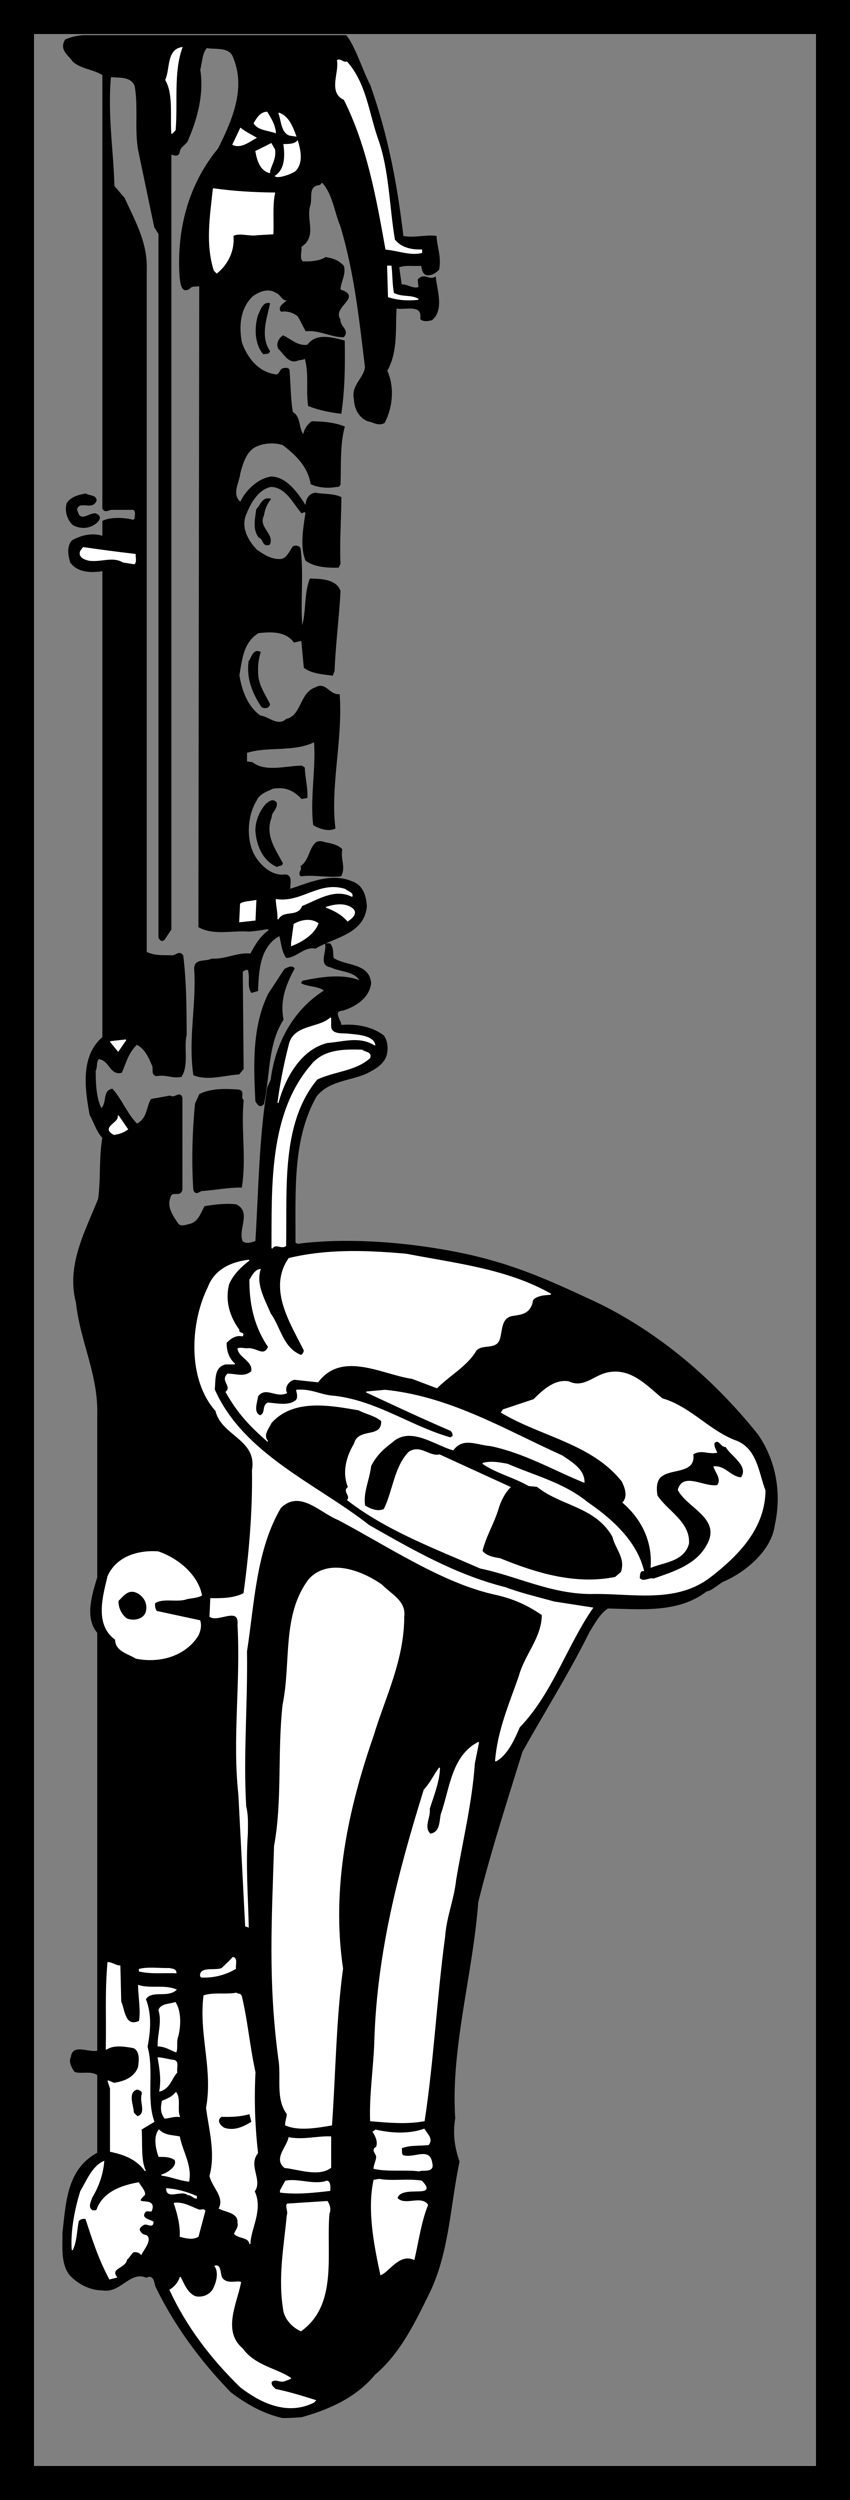 <svg xmlns="http://www.w3.org/2000/svg" width="100" height="294"><rect width="100%" height="100%" fill="#808080" stroke="none"/><path d="M33.203 284.297c-2.219-.516-4.168-1.617-6-3-3.469-3.567-6.57-7.719-8.8-12.297-.22-.371-.169-1.672-1.2-1.203-1.918-.817-3.02 1.832-5.101 1.5-1.418-.016-2.72-.617-3.801-1.7-1.117-1.316-.867-3.316-.899-5 .434-3.667.524-7.468 4.098-9.398V244c-.773-.57-1.965-.121-2.7-.402-.265-.418-.714-1.067-.398-1.7.184-1.57 2.176-.367 3.098-.699V192c-1.523-1.77-.574-4.57 0-6.5v-19.102c.125-4.82-2.016-8.617-2.5-13.199-1.164-4.418 1.086-8.37 2.602-12.199.332-2.469.082-4.77.5-7.203-.72-.766-.97-1.766-1.5-2.7-.516-2.867-1.149-6.867 1.5-9.097V67.098c-1.399.23-2.97.183-3.801-1-.215-.817-.418-1.77.199-2.5 1.086-.618 2.402-.918 3.602-.5v-1.801c.949-.469 2.632-.367 3.601-.098l.2-.199c-.02-.371.183-.82-.2-1.102h-2.601c-.317.032-.75.383-1-.101v-51c-1.102-.719-2.543-.719-3.5-1.598-.594-.82-1.567-1.37-.899-2.5.73-.32 1.332-.433 2-.5h31C41.683 5.316 42.785 8.73 43.5 10c2.086 5.93 3.133 11.379 3.902 17.797 1.23.281 2.782-.168 3.899 0 .082 1.383.582 2.383.3 3.902-.367.332-.765.68-1.398.598-.469-.117-.52-.668-.601-1.098-.918.082-1.918-.12-2.7.2l.301 2.101c.832-.02 1.383.578 2.098.297l-.098-.899c.73-.82 1.281.18 2-.3.18 1.582.98 3.832-.402 5-.317.082-.965.23-1.301-.098.285-1.922-1.965-1.02-2.898-1.3-.168 2.48.183 5.128-1.102 7.398.883 1.933.633 4.332-.297 6.101-.719.379-1.27-.121-1.902-.2-1.067-.421-1.567-1.519-1.598-2.5-.367-1.718 1.082-2.37 1.297-3.8-.715-5.871-1.266-11.121-2.898-16.601-.72-1.72-.918-3.817-2.2-5.2l-.3.301c-1.516.18-.817 1.531-1.2 2.598-.418 1.633.832 3.531-1 4.703.082.531-.27 1.43.2 1.797.78.031 1.984-.016 2.699-.5.883.133 1.535.383 2.101 1 .282.984-.418 1.933-.402 2.8 2.684.833-1.066 1.934 0 3.5-.117.731 1.133 1.282.402 2-1.367.032-2.867-.867-4.402-.699l-.898-1.699c-.516-.469-1.317-.719-2-.601-.516-.567.683-1.067.8-1.399-.617.332-.867-.668-1.402-.8-.914-.618-2.016-.169-2.797.398-1.52 1.433-1.668 3.582-1.3 5.5.683 1.883 1.98 3.531 4.097 3.8.383-.019.434-.519.703-.699.23-.07.68-.168.797.102.133 1.578.133 3.531.402 5 .98.531.633 1.879 1.301 2.7a2.441 2.441 0 0 1 1-1.602c1.332.03 2.633.132 3.797.601-.566 2.031-.414 4.531-.5 6.598.086.183-.164.484-.398.402-.868.18-2.067.129-3-.3-.317-1.97-1.668-3.368-3.301-4.602-.918-.317-2.117-.266-3 .101-1.317.48-1.766 2.032-2.098 3.301-.117 1.082-1.07 2.48.098 3.399.633-1.418 2.082-2.77 3.601-3 1.934.03 3.332 2.28 4.098 3.5-.016-.668.234-1.47 1.102-1.598.882.18 2.132.078 3 .5-.016 2.578-.22 5.379-.102 7.797l-.2.402c-1.316.031-2.816-.07-3.8-.8-.664-1.571-.266-3.821 0-5.602-.117-.219-.316-.067-.5 0-1.016-1.168-1.816-3.016-3.598-3.098-1.566.281-2.468 1.98-3 3.3-.617 1.481.184 3.079 1.301 4.2.883.629 1.781 1.18 2.899 1.098.734-.168.984-.969 1.398-1.5.234-.117.633-.117.8.203.384 2.879-.015 6.078.2 9l.102.098c.484-1.77.234-3.817.898-5.5 1.285.03 3.035.082 3.5 1.402-.164 3.129-.566 6.18-.7 9.398l-.198.5c-1.168-.168-2.368-.218-3.301-.898l-.301-3.203-.898.203c-.97-1.32-2.668-1.27-4.2-1.102-1.816 1.082-1.968 3.133-2.3 5 .28 1.782.984 3.73 2.5 4.801 1.03.13 2.082 1.332 3.101.399 1.832-.418 1.582-3.067 3.399-3.7 1.183-.718 1.632.883 2.8.801.383 5.23-1.117 10.781-.5 15.7-.816.382-1.867-.02-2.5-.399-.367-3.219.332-6.52.098-9.8-2.465 1.23-5.516.48-8 1.3v1.098l.703.101c1.48 1.18 3.93.43 5.797.399l.3.199c.036 1.133.384 2.531.302 3.5l-.602.101c-.867-.918-1.867-1.468-3.398-1.199-.72.332-1.668.63-2 1.5-1.067 1.73-1.22 4.582-.2 6.399.73 1.28 2.082 2.48 3.598 2.3.934-.02.535 1.133.602 1.7 2.183-.668 4.78-1.97 7.3-.899 1.282.43 1.633 1.73 1.7 2.899-.317 3.23-3.817 3.582-6 4.902-1.317-.27-2.266 1.078-3.399 1.098-.52-.72-.57-1.77-.8-2.598-2.317 1.23-2.52 3.98-2.602 6.5l-.7.2c-.515-.77-.066-1.622-.398-2.7-.219-.02-.52.031-.703.297l.102 11.402-.5.598c-1.567.082-3.72.781-5.301.101-.617-4.32.383-8.218.101-12.5.032-1.168 1.282-.718 2-1.101 1.684.082 3.032-.766 4.598-.598.535-1.02 1.184-2.12 2.203-2.8l-.203-.2c-.715.13-1.414.23-2.2.301-1.917-.172-4.116.48-5.898-.5l.098-75.402c-.414.082-.914-.067-1.2.3-.917.633-1.015-.617-1.097-1.199-.418-5.62 1.031-11.02 4.5-15.199 1.582-3.172 3.332-7.02 1.797-10.703-.414-1.367-2.066-1.016-3.2-1.2-.566.633-.566 1.684-.8 2.602.434 2.73-.266 5.582-1.398 8.2-.168.581-.868.73-1 1.398-.118.531-.344.531-1 .3v91.2L19.3 110.5c-.317.23-.39.031-.598-.203V27.5l-.5-.8-1.902-9.102c-.418-2.52.035-5.02-.399-7.5C15.434 8.878 13.934 9.128 13 9c-.414 4.531.285 8.531.402 12.898l1.2 1.399c1.28 2.781 2.707 5.281 2.601 8.402V112c1.008.43 1.633.379 2.899.398.53.133.984-.668 1.398 0 .383 3.133.383 6.18.402 9.301-.367 1.48.282 3.582-.601 4.899-1.168.183-1.715-.317-2.899-.098-.668-.172-.218-.922-.5-1.3-.418-.97-.816-1.872-1.8-2.403-1.016.933-1.317 2.133-1.801 3.3-1.317.383-1.418-1.519-2.7-1.597-.367.379-.167.98-.398 1.398-.02 1.48.082 3.332.7 4.5.78-.617.183-2.117 1.3-2.3 1.133 1.28 1.73 2.933 2.899 4.101 1.28-.621 1.132-1.918 1.699-2.902l2.2-.399c.585.383 1.132-.617 1.401.2v10.8c-.218.93-1.168-.02-1.402.899-.465 1.133.285 2.183.902 3.101.332.48.98.18 1.399.102 1.082-.27 1.332-1.27 1.8-2.102 1.083-.168 2.485-.367 3.7-.199 1.734.88.082 2.93.7 4.301.483.43 1.132.129 1.6 0 .383-6.219.434-12.219 1.4-18.102l.401-.898c.532-4.219 2.582-8.172 6.301-10.5-.719-.621-1.867-.469-2.703-.902l.102-.2c2.183-.468 4.832-.867 6.8 0-.617-1.27-2.316-1.117-3.5-1.699-1.418-.219-.367-1.77-.601-2.699h.5c.433.48.285 1.18.402 1.7 1.48.98 4.18.581 4.399 2.898-.168 1.73-1.868 2.78-3.301 3.199-1.266.082-.168 1.234-.2 1.8 1.934-.167 3.684.231 5 1.2.485.683.532 1.582.301 2.402-.418 1.031-1.367 1.531-2.3 2-1.97.88-4.418.832-5.899 2.7-2.867 5.03-2.469 11.132-2.5 17.101-.02.281.332.379.598.297 5.035-.617 11.058-.254 16.199.601 7.484 1.207 11.984 3.207 18 6 7.652 3.528 14.336 9.23 19.602 15.801 2.082 2.98 2.832 6.781 2 10.598-.368 2.984-3.368 5.484-5.899 6.601-.52.18-1.492 1.157-2.101 1.2-3.293 2.558-7.668 2.082-11.602 2-.965.632-1.566 1.78-2.2 2.8-2.366 4.782-5.265 9.383-7.898 14.102-1.816 5.879-3.718 11.73-5.199 17.7-.617 8.378-3.27 17.331-2.703 25.398-.316 1.832-.066 3.48.5 5.101-1.117 5.38-1.215 10.781-3.598 15.598-1.617 3.281-3.367 6.933-6.3 9.402-2.266 2.73-5.368 4.082-8.602 5-.328.031-1.64.13-2.297.098"/><path fill="none" stroke="#000" stroke-linecap="square" stroke-miterlimit="2" stroke-width=".12" d="M33.203 284.297c-2.219-.516-4.168-1.617-6-3-3.469-3.567-6.57-7.719-8.8-12.297-.22-.371-.169-1.672-1.2-1.203-1.918-.817-3.02 1.832-5.101 1.5-1.418-.016-2.72-.617-3.801-1.7-1.117-1.316-.867-3.316-.899-5 .434-3.667.524-7.468 4.098-9.398V244c-.773-.57-1.965-.121-2.7-.402-.265-.418-.714-1.067-.398-1.7.184-1.57 2.176-.367 3.098-.699V192c-1.523-1.77-.574-4.57 0-6.5v-19.102c.125-4.82-2.016-8.617-2.5-13.199-1.164-4.418 1.086-8.37 2.602-12.199.332-2.469.082-4.77.5-7.203-.72-.766-.97-1.766-1.5-2.7-.516-2.867-1.149-6.867 1.5-9.097V67.098c-1.399.23-2.97.183-3.801-1-.215-.817-.418-1.77.199-2.5 1.086-.618 2.402-.918 3.602-.5v-1.801c.949-.469 2.632-.367 3.601-.098l.2-.199c-.02-.371.183-.82-.2-1.102h-2.601c-.317.032-.75.383-1-.101v-51c-1.102-.719-2.543-.719-3.5-1.598-.594-.82-1.567-1.37-.899-2.5.73-.32 1.332-.433 2-.5h31C41.683 5.316 42.785 8.73 43.5 10c2.086 5.93 3.133 11.379 3.902 17.797 1.23.281 2.782-.168 3.899 0 .082 1.383.582 2.383.3 3.902-.367.332-.765.68-1.398.598-.469-.117-.52-.668-.601-1.098-.918.082-1.918-.12-2.7.2l.301 2.101c.832-.02 1.383.578 2.098.297l-.098-.899c.73-.82 1.281.18 2-.3.18 1.582.98 3.832-.402 5-.317.082-.965.23-1.301-.098.285-1.922-1.965-1.02-2.898-1.3-.168 2.48.183 5.128-1.102 7.398.883 1.933.633 4.332-.297 6.101-.719.38-1.27-.12-1.902-.199-1.067-.422-1.567-1.52-1.598-2.5-.367-1.719 1.082-2.371 1.297-3.8-.715-5.872-1.266-11.122-2.898-16.602-.72-1.72-.918-3.817-2.2-5.2l-.3.301c-1.516.18-.817 1.531-1.2 2.598-.418 1.633.832 3.531-1 4.703.082.531-.27 1.43.2 1.797.78.031 1.984-.016 2.699-.5.883.133 1.535.383 2.101 1 .282.984-.418 1.933-.402 2.8 2.684.833-1.066 1.934 0 3.5-.117.731 1.133 1.282.402 2-1.367.032-2.867-.867-4.402-.699l-.898-1.699c-.516-.469-1.317-.719-2-.601-.516-.567.683-1.067.8-1.399-.617.332-.867-.668-1.402-.8-.914-.618-2.016-.169-2.797.398-1.52 1.433-1.668 3.582-1.3 5.5.683 1.883 1.98 3.531 4.097 3.8.383-.019.434-.519.703-.699.23-.07.68-.168.797.102.133 1.578.133 3.531.402 5 .98.531.633 1.879 1.301 2.7a2.441 2.441 0 0 1 1-1.602c1.332.03 2.633.132 3.797.601-.566 2.031-.414 4.531-.5 6.598.086.183-.164.484-.398.402-.868.18-2.067.13-3-.3-.317-1.97-1.668-3.368-3.301-4.602-.918-.317-2.117-.266-3 .101-1.317.48-1.766 2.032-2.098 3.301-.117 1.082-1.07 2.48.098 3.399.633-1.418 2.082-2.77 3.601-3 1.934.03 3.332 2.28 4.098 3.5-.016-.668.234-1.47 1.102-1.598.882.18 2.132.078 3 .5-.016 2.578-.22 5.379-.102 7.797l-.2.402c-1.316.031-2.816-.07-3.8-.8-.664-1.57-.266-3.82 0-5.602-.117-.219-.316-.067-.5 0-1.016-1.168-1.816-3.016-3.598-3.098-1.566.281-2.468 1.98-3 3.301-.617 1.48.184 3.078 1.301 4.2.883.628 1.781 1.179 2.899 1.097.734-.168.984-.969 1.398-1.5.234-.117.633-.117.8.203.384 2.879-.015 6.078.2 9l.102.098c.484-1.77.234-3.817.898-5.5 1.285.03 3.035.082 3.5 1.402-.164 3.129-.566 6.18-.7 9.398l-.198.5c-1.168-.168-2.368-.218-3.301-.898l-.301-3.203-.898.203c-.97-1.32-2.668-1.27-4.2-1.102-1.816 1.082-1.968 3.133-2.3 5 .28 1.782.984 3.73 2.5 4.801 1.03.13 2.082 1.332 3.101.399 1.832-.418 1.582-3.067 3.399-3.7 1.183-.718 1.632.883 2.8.801.383 5.23-1.117 10.781-.5 15.7-.816.382-1.867-.02-2.5-.399-.367-3.219.332-6.52.098-9.8-2.465 1.23-5.516.48-8 1.3v1.098l.703.101c1.48 1.18 3.93.43 5.797.399l.3.199c.036 1.133.384 2.531.302 3.5l-.602.101c-.867-.918-1.867-1.468-3.398-1.199-.72.332-1.668.63-2 1.5-1.067 1.73-1.22 4.582-.2 6.399.73 1.28 2.082 2.48 3.598 2.3.934-.02.535 1.133.602 1.7 2.183-.668 4.78-1.97 7.3-.899 1.282.43 1.633 1.73 1.7 2.899-.317 3.23-3.817 3.582-6 4.902-1.317-.27-2.266 1.078-3.399 1.098-.52-.72-.57-1.77-.8-2.598-2.317 1.23-2.52 3.98-2.602 6.5l-.7.2c-.515-.77-.066-1.622-.398-2.7-.219-.02-.52.031-.703.297l.102 11.402-.5.598c-1.567.082-3.72.781-5.301.101-.617-4.32.383-8.218.101-12.5.032-1.168 1.282-.718 2-1.101 1.684.082 3.032-.766 4.598-.598.535-1.02 1.184-2.12 2.203-2.8l-.203-.2c-.715.13-1.414.23-2.2.301-1.917-.172-4.116.48-5.898-.5l.098-75.402c-.414.082-.914-.067-1.2.3-.917.633-1.015-.617-1.097-1.199-.418-5.62 1.031-11.02 4.5-15.199 1.582-3.172 3.332-7.02 1.797-10.703-.414-1.367-2.066-1.016-3.2-1.2-.566.633-.566 1.684-.8 2.602.434 2.73-.266 5.582-1.398 8.2-.168.581-.868.73-1 1.398-.118.531-.344.531-1 .3v91.2L19.3 110.5c-.317.23-.39.031-.598-.203V27.5l-.5-.8-1.902-9.102c-.418-2.52.035-5.02-.399-7.5C15.434 8.878 13.934 9.128 13 9c-.414 4.531.285 8.531.402 12.898l1.2 1.399c1.28 2.781 2.707 5.281 2.601 8.402V112c1.008.43 1.633.379 2.899.398.53.133.984-.668 1.398 0 .383 3.133.383 6.18.402 9.301-.367 1.48.282 3.582-.601 4.899-1.168.183-1.715-.317-2.899-.098-.668-.172-.218-.922-.5-1.3-.418-.97-.816-1.872-1.8-2.403-1.016.933-1.317 2.133-1.801 3.3-1.317.383-1.418-1.519-2.7-1.597-.367.379-.167.98-.398 1.398-.02 1.48.082 3.332.7 4.5.78-.617.183-2.117 1.3-2.3 1.133 1.28 1.73 2.933 2.899 4.101 1.28-.62 1.132-1.918 1.699-2.902l2.199-.399c.586.383 1.133-.617 1.402.2v10.8c-.218.93-1.168-.02-1.402.899-.465 1.133.285 2.183.902 3.101.332.48.98.18 1.399.102 1.082-.27 1.332-1.27 1.8-2.102 1.083-.168 2.485-.367 3.7-.199 1.734.88.082 2.93.699 4.301.484.43 1.133.129 1.602 0 .382-6.219.433-12.219 1.398-18.102l.402-.898c.532-4.219 2.582-8.172 6.301-10.5-.719-.621-1.867-.469-2.703-.902l.102-.2c2.183-.468 4.832-.867 6.8 0-.617-1.27-2.316-1.117-3.5-1.699-1.418-.219-.367-1.77-.601-2.699h.5c.433.48.285 1.18.402 1.7 1.48.98 4.18.581 4.399 2.898-.168 1.73-1.868 2.78-3.301 3.199-1.266.082-.168 1.234-.2 1.8 1.934-.167 3.684.231 5 1.2.485.683.532 1.582.301 2.402-.418 1.031-1.367 1.531-2.3 2-1.97.88-4.418.832-5.899 2.7-2.867 5.03-2.469 11.132-2.5 17.101-.02.281.332.379.598.297 5.035-.617 11.058-.254 16.199.601 7.484 1.207 11.984 3.207 18 6 7.652 3.528 14.336 9.23 19.602 15.801 2.082 2.98 2.832 6.781 2 10.598-.368 2.984-3.368 5.484-5.899 6.601-.52.18-1.492 1.157-2.101 1.2-3.293 2.558-7.668 2.082-11.602 2-.965.632-1.566 1.78-2.2 2.8-2.366 4.782-5.265 9.383-7.898 14.102-1.816 5.879-3.718 11.73-5.199 17.7-.617 8.378-3.27 17.331-2.703 25.398-.316 1.832-.066 3.48.5 5.101-1.117 5.38-1.215 10.781-3.598 15.598-1.617 3.281-3.367 6.933-6.3 9.402-2.266 2.73-5.368 4.082-8.602 5-.328.031-1.64.13-2.297.098zm0 0"/><path fill="#fff" d="M19.5 9.398c.934 1.582.586 4.133.703 6.102v.2l.399-.403c.28-3.219-.266-6.766.8-9.7-1.77.282-1.316 2.532-1.902 3.801"/><path fill="none" stroke="#fff" stroke-linecap="square" stroke-miterlimit="2" stroke-width=".12" d="M19.5 9.398c.934 1.582.586 4.133.703 6.102v.2l.399-.403c.28-3.219-.266-6.766.8-9.7-1.77.282-1.316 2.532-1.902 3.801zm0 0"/><path fill="#fff" d="M39.703 7.098c.281 1.433-1.07 3.78.797 4.601 2.734 5.43 3.836 11.63 4.902 17.598 1.434.133 2.883.734 4.2.402v-.3c-1.22.03-2.418-.22-3.2-1.2-.668-3.969-.668-8.219-2-11.902-1.066-3.067-1.367-6.469-3.601-9-.465.133-.668-.367-1.098-.2"/><path fill="none" stroke="#fff" stroke-linecap="square" stroke-miterlimit="2" stroke-width=".12" d="M39.703 7.098c.281 1.433-1.07 3.78.797 4.601 2.734 5.43 3.836 11.63 4.902 17.598 1.434.133 2.883.734 4.2.402v-.3c-1.22.03-2.418-.22-3.2-1.2-.668-3.969-.668-8.219-2-11.902-1.066-3.067-1.367-6.469-3.601-9-.465.133-.668-.367-1.098-.2zm0 0"/><path fill="#fff" d="M29.902 14.5c.48.781 1.633.781 2.5 1.098-.066-.868-.52-1.618-1-2.399-.77.031-1.168.73-1.5 1.301"/><path fill="none" stroke="#fff" stroke-linecap="square" stroke-miterlimit="2" stroke-width=".12" d="M29.902 14.5c.48.781 1.633.781 2.5 1.098-.066-.868-.52-1.618-1-2.399-.77.031-1.168.73-1.5 1.301zm0 0"/><path fill="#fff" d="M34.102 15.898 34.8 16c-.418-1.07-.817-2.27-2-2.703.332.734.285 2.281 1.3 2.601"/><path fill="none" stroke="#fff" stroke-linecap="square" stroke-miterlimit="2" stroke-width=".12" d="M34.102 15.898 34.8 16c-.418-1.07-.817-2.27-2-2.703.332.734.285 2.281 1.3 2.601zm0 0"/><path fill="#fff" d="M27.402 17c.934.43 1.934-.371 2.7-.8-.368-.22-1.266-.669-1.801-1.102L27.402 17"/><path fill="none" stroke="#fff" stroke-linecap="square" stroke-miterlimit="2" stroke-width=".12" d="M27.402 17c.934.43 1.934-.371 2.7-.8-.368-.22-1.266-.669-1.801-1.102zm0 0"/><path fill="#fff" d="M33.402 17c.184 1.328.184 2.93-1 3.7.282.23 1.633-.169 2.301-.602.93-.918.633-2.368.297-3.5-.414.433-1.117.382-1.598.402"/><path fill="none" stroke="#fff" stroke-linecap="square" stroke-miterlimit="2" stroke-width=".12" d="M33.402 17c.184 1.328.184 2.93-1 3.7.282.23 1.633-.169 2.301-.602.93-.918.633-2.368.297-3.5-.414.433-1.117.382-1.598.402zm0 0"/><path fill="#fff" d="M30.102 17.797c.183.984.484 2.183 1.601 2.5.031-.668.781-1.567.598-2.7l-.399-.699-1.8.899"/><path fill="none" stroke="#fff" stroke-linecap="square" stroke-miterlimit="2" stroke-width=".12" d="M30.102 17.797c.183.984.484 2.183 1.601 2.5.031-.668.781-1.567.598-2.7l-.399-.699zm0 0"/><path fill="#fff" d="M25.102 22.2c-.368 3.378-.868 6.48.101 9.597l.297.3c1.285-1.019 2.086-2.667 1.902-4.398.782-.418 1.98.082 2.899-.101l1.8-.098c.083-1.469-.117-3.27.2-4.8-2.465-.02-4.867-.169-7.2-.5"/><path fill="none" stroke="#fff" stroke-linecap="square" stroke-miterlimit="2" stroke-width=".12" d="M25.102 22.2c-.368 3.378-.868 6.48.101 9.597l.297.3c1.285-1.019 2.086-2.667 1.902-4.398.782-.418 1.98.082 2.899-.101l1.8-.098c.083-1.469-.117-3.27.2-4.8-2.465-.02-4.867-.169-7.2-.5zm0 0"/><path fill="#fff" d="M45.703 34.898c1.18.383 2.383.43 3.5.301-.867-.52-1.867-.168-2.902-.699-.215-.969-.168-2.121-.301-3.203h-.398l.101 3.601"/><path fill="none" stroke="#fff" stroke-linecap="square" stroke-miterlimit="2" stroke-width=".12" d="M45.703 34.898c1.18.383 2.383.43 3.5.301-.867-.52-1.867-.168-2.902-.699-.215-.969-.168-2.121-.301-3.203h-.398zm0 0"/><path d="M30.402 37.098c-.418 1.382-.418 3.332.598 4.5.285-.067.633.03.703-.301-1.168-1.766-.367-3.817 0-5.598-.77-.168-1.02.832-1.3 1.399"/><path fill="none" stroke="#000" stroke-linecap="square" stroke-miterlimit="2" stroke-width=".12" d="M30.402 37.098c-.418 1.382-.418 3.332.598 4.5.285-.067.633.03.703-.301-1.168-1.766-.367-3.817 0-5.598-.77-.168-1.02.832-1.3 1.399zm0 0"/><path d="M32.8 41c.634.578 1.134 1.68 2.102 1.398.332-.168.73-.07 1-.3.532 1.933.133 3.53.399 5.601 1.183.48 2.484.73 3.8.899.434-2.97.434-5.618.399-8.5-1.414-.368-3.316-.918-4.297.5-1.219.183-1.969-.668-2.902-1.098-.418.281-.817.93-.5 1.5"/><path fill="none" stroke="#000" stroke-linecap="square" stroke-miterlimit="2" stroke-width=".12" d="M32.8 41c.634.578 1.134 1.68 2.102 1.398.332-.168.73-.07 1-.3.532 1.933.133 3.53.399 5.601 1.183.48 2.484.73 3.8.899.434-2.97.434-5.618.399-8.5-1.414-.368-3.316-.918-4.297.5-1.219.183-1.969-.668-2.902-1.098-.418.281-.817.93-.5 1.5zm0 0"/><path d="M7.902 59.2c-.27.929.082 1.929.7 2.5.78.429 1.683.429 2.398 0 .383-.22 1.086-.821.402-1.2-.617-.422-1.918 1.129-2.3-.3-.22-.372.03-.669.3-.802.782-.168 1.48.332 1.899-.5.035-.668-.817-.52-1.2-.8-.816.132-1.765.382-2.199 1.101"/><path fill="none" stroke="#000" stroke-linecap="square" stroke-miterlimit="2" stroke-width=".12" d="M7.902 59.2c-.27.929.082 1.929.7 2.5.78.429 1.683.429 2.398 0 .383-.22 1.086-.821.402-1.2-.617-.422-1.918 1.129-2.3-.3-.22-.372.03-.669.3-.802.782-.168 1.48.332 1.899-.5.035-.668-.817-.52-1.2-.8-.816.132-1.765.382-2.199 1.101zm0 0"/><path d="M30.203 59.898c-.117 1.082-.469 2.332.297 3.301.535.13.383 1.13 1.203.801.531-1.219-1.418-1.969-.703-3.402a4.008 4.008 0 0 1 .8-1.899c-.964-.219-1.066.73-1.597 1.2"/><path fill="none" stroke="#000" stroke-linecap="square" stroke-miterlimit="2" stroke-width=".12" d="M30.203 59.898c-.117 1.082-.469 2.332.297 3.301.535.13.383 1.13 1.203.801.531-1.219-1.418-1.969-.703-3.402a4.008 4.008 0 0 1 .8-1.899c-.964-.219-1.066.73-1.597 1.2zm0 0"/><path fill="#fff" d="M9.5 64.797c-.316.734.586 1.031 1.102 1.101 1.433.133 2.683-.52 3.898.2l1.3.199c.235-.266.083-.719.102-1.098a215.63 215.63 0 0 1-6.101-.8l-.301.398"/><path fill="none" stroke="#fff" stroke-linecap="square" stroke-miterlimit="2" stroke-width=".12" d="M9.5 64.797c-.316.734.586 1.031 1.102 1.101 1.433.133 2.683-.52 3.898.2l1.3.199c.235-.266.083-.719.102-1.098a215.63 215.63 0 0 1-6.101-.8zm0 0"/><path d="M29.3 77.797c-.265 2.031.485 3.781 1.5 5.3.286.231.884.133.903-.3-.617-1.219-1.418-2.317-1.402-3.797-.016-.969.082-1.52.3-2.3-.816-.372-.968.679-1.3 1.097"/><path fill="none" stroke="#000" stroke-linecap="square" stroke-miterlimit="2" stroke-width=".12" d="M29.3 77.797c-.265 2.031.485 3.781 1.5 5.3.286.231.884.133.903-.3-.617-1.219-1.418-2.317-1.402-3.797-.016-.969.082-1.52.3-2.3-.816-.372-.968.679-1.3 1.097zm0 0"/><path d="M30.102 97.598c.082 1.73.832 3.582 2.5 4.3.183-.218.582-.02.601-.398-.867-1.621-2.117-3.32-1.3-5.402-.02-.618.73-.97.597-1.7-.414-.468-.816-.117-1.2.2-.714.832-1.167 1.882-1.198 3"/><path fill="none" stroke="#000" stroke-linecap="square" stroke-miterlimit="2" stroke-width=".12" d="M30.102 97.598c.082 1.73.832 3.582 2.5 4.3.183-.218.582-.02.601-.398-.867-1.621-2.117-3.32-1.3-5.402-.02-.618.73-.97.597-1.7-.414-.468-.816-.117-1.2.2-.714.832-1.167 1.882-1.198 3zm0 0"/><path d="M35.402 101.898c.282.43-.367.68 0 1.102 1.582-.219 2.98.18 4.7 0 .53-1.07-.118-1.922.101-3.102-.418-.468-1.219-.668-2-.8-.27-.118-.82-.22-1.101.101-.72.73-.72 2.031-1.7 2.7"/><path fill="none" stroke="#000" stroke-linecap="square" stroke-miterlimit="2" stroke-width=".12" d="M35.402 101.898c.282.43-.367.68 0 1.102 1.582-.219 2.98.18 4.7 0 .53-1.07-.118-1.922.101-3.102-.418-.468-1.219-.668-2-.8-.27-.118-.82-.22-1.101.101-.72.73-.72 2.031-1.7 2.7zm0 0"/><path fill="#fff" d="M32.5 105.797c.035.781.234 1.484.203 2.3.633-1.218 2.281-.218 2.797-1.597 1.836-.719 3.836-2.121 5.902-1.102.133-.418-.52-.52-.8-.8-3.067-.97-5.067 1.632-8.102 1.199"/><path fill="none" stroke="#fff" stroke-linecap="square" stroke-miterlimit="2" stroke-width=".12" d="M32.5 105.797c.035.781.234 1.484.203 2.3.633-1.218 2.281-.218 2.797-1.597 1.836-.719 3.836-2.121 5.902-1.102.133-.418-.52-.52-.8-.8-3.067-.97-5.067 1.632-8.102 1.199zm0 0"/><path fill="#fff" d="m28.3 106.297-.097 2.101L30 108.2l.102-2.3c-.618.132-1.418.132-1.801.398"/><path fill="none" stroke="#fff" stroke-linecap="square" stroke-miterlimit="2" stroke-width=".12" d="m28.3 106.297-.097 2.101L30 108.2l.102-2.3c-.618.132-1.418.132-1.801.398zm0 0"/><path fill="#fff" d="M38.402 106.7c.883.331 1.782.78 2.5 1.597.332-.219 1.184-.817.598-1.399-.867-.718-2.117-.52-3.098-.199"/><path fill="none" stroke="#fff" stroke-linecap="square" stroke-miterlimit="2" stroke-width=".12" d="M38.402 106.7c.883.331 1.782.78 2.5 1.597.332-.219 1.184-.817.598-1.399-.867-.718-2.117-.52-3.098-.199zm0 0"/><path fill="#fff" d="M34.3 110.898v.301c1.184-.469 2.634-1.32 3.102-2.601-.77-.567-1.918-.418-2.8.101l-.301 2.2"/><path fill="none" stroke="#fff" stroke-linecap="square" stroke-miterlimit="2" stroke-width=".12" d="M34.3 110.898v.301c1.184-.469 2.634-1.32 3.102-2.601-.77-.567-1.918-.418-2.8.101zm0 0"/><path d="M31.602 116.898c-1.868 3.832-1.72 8.23-1.5 12.602.183.281.484.828.898.297.734-3.367.434-7.016 2.3-9.899-.464-2.27.333-4.218 1.302-6-.266-.367-.766-.07-1.102.102l-1.898 2.898"/><path fill="none" stroke="#000" stroke-linecap="square" stroke-miterlimit="2" stroke-width=".12" d="M31.602 116.898c-1.868 3.832-1.72 8.23-1.5 12.602.183.281.484.828.898.297.734-3.367.434-7.016 2.3-9.899-.464-2.27.333-4.218 1.302-6-.266-.367-.766-.07-1.102.102zm0 0"/><path fill="#fff" d="M34 123a55.932 55.932 0 0 0-1.297 6.7c.781-2.919 2.633-6.321 5.797-7.102 1.984-.168 3.836-.817 5.602.3-.22-1.117-2.118-1.168-3.301-1.3-.766-.02-1.766.03-1.899-.801v-1.098c-1.468 1.332-4.418.781-4.902 3.301"/><path fill="none" stroke="#fff" stroke-linecap="square" stroke-miterlimit="2" stroke-width=".12" d="M34 123a55.932 55.932 0 0 0-1.297 6.7c.781-2.919 2.633-6.321 5.797-7.102 1.984-.168 3.836-.817 5.602.3-.22-1.117-2.118-1.168-3.301-1.3-.766-.02-1.766.03-1.899-.801v-1.098c-1.468 1.332-4.418.781-4.902 3.301zm0 0"/><path fill="#fff" stroke="#fff" stroke-linecap="square" stroke-miterlimit="2" stroke-width=".12" d="m13.902 123.598.899-1.301L13 122.5zm0 0"/><path fill="#fff" d="M36.602 125.297c-4.918 5.734-4.567 14.234-4.602 21.5.434-.668 1.086.082 1.602-.297.132-6.672-.618-14.469 3.699-19.602 2.035-.968 4.484-.968 6.199-2.5.234-.668-.617-.617-.898-.898-2.266-.07-4.567-.02-6 1.797"/><path fill="none" stroke="#fff" stroke-linecap="square" stroke-miterlimit="2" stroke-width=".12" d="M36.602 125.297c-4.918 5.734-4.567 14.234-4.602 21.5.434-.668 1.086.082 1.602-.297.132-6.672-.618-14.469 3.699-19.602 2.035-.968 4.484-.968 6.199-2.5.234-.668-.617-.617-.898-.898-2.266-.07-4.567-.02-6 1.797zm0 0"/><path d="m23.5 128.7-.5 1.097c-.316 3.332-.414 6.832-.2 10.101.235.782.786-.02 1.102.102 1.48-.121 3.082-.422 4.5-.402.532-3.567-.117-6.567.2-10.2-.418-.367.183-1.07-.5-1.199-1.516-.12-3.22-.168-4.602.5"/><path fill="none" stroke="#000" stroke-linecap="square" stroke-miterlimit="2" stroke-width=".12" d="m23.5 128.7-.5 1.097c-.316 3.332-.414 6.832-.2 10.101.235.782.786-.02 1.102.102 1.48-.121 3.082-.422 4.5-.402.532-3.567-.117-6.567.2-10.2-.418-.367.183-1.07-.5-1.199-1.516-.12-3.22-.168-4.602.5zm0 0"/><path fill="#fff" d="M13.402 133.398a3.249 3.249 0 0 0 1.598-.601l-1.098-1.598c.23.88-2.066 1.38-.5 2.2"/><path fill="none" stroke="#fff" stroke-linecap="square" stroke-miterlimit="2" stroke-width=".12" d="M13.402 133.398a3.249 3.249 0 0 0 1.598-.601l-1.098-1.598c.23.88-2.066 1.38-.5 2.2zm0 0"/><path fill="#fff" d="M34 148c-2.465 3.578.234 7.629 1.8 10.797-.015.234-.167.531-.398.601-2.168-.867-2.418-3.27-3.601-4.898-.668-1.621-1.766-3.422-1.2-5.203-.617.082-.917.781-1.199 1.203-.02 2.879.582 5.531 2.2 7.898-.567 1.18-1.22.282-2.301.2-.567.082-.715-.118-1.301 0 .133 1.03 1.883 1.48 1.602 2.699-.868.734-1.668.332-2.801.3-.867.782.582 1.383-.2 2.102 1.434 2.531 2.782 3.93 4.899 5.801-.664-.719.086-1.52.402-2.203 2.633-2.918 6.98-2.067 10.301-1.5.93.484 1.93.633 2.7 1.3.081 2.184-2.72.782-3.2 2.7-.918 1.531-1.418 3.383-.703 5.101-.715.48.336.93-.098 1.5 4.633 3.582 10.332 5.68 15.598 8 4.285.883 8.285 2.98 13 3 4.785-.117 9.984 1.207 14.102-2 3.496-2.71 6.332-5.82 6.398-10.101-.816-2.117-.965-5.016-3.598-5.899-3.066-1.218-5.27-3.968-8.5-4.898-1.867-1.52-3.77-3.719-6.601-3-1.465.379-2.715 1.828-4.399 1-1.668-.27-3.02 1.031-4.101 2.098l-3.598 1.199-.203.3c4.633 2.782 10.684 3.633 14.203 8.102.383.781.73 1.781.098 2.5 2.183 1.88 3.535 4.531 3.3 7.598 1.485-.617 3.883-.719 4.399-2.797.133-2.52-2.516-3.77-3.7-5.602-.116-.617-.214-1.77.5-2.3 1.184-.97 4.036-.317 3.7-2.598.984-.621 1.734-.02 2.8-.203-.116-.317-.366-.668-.3-1.098.586-.668.836.531 1.402.399.582 1.082 2.832 2.28 1.801 3.699-1.219-.067-1.918-1.418-3.203-1.297.234.68.984 1.48.402 2.2-1.566.28-4.02-1.571-4.601.5 1.082 2.128 5.183 3.331 3.402 6.5-1.27 2.378-3.969 3.179-6.3 4-.567-.169-1.22.48-1.7-.102.031-.418.031-.918.5-.899-.867-3.469-3.719-6.02-6.601-8-2.766-2.27-6.22-3.12-9.399-4.5-.918-.168-1.969-.37-2.902-.101 1.535 1.082 3.633 1.582 5.402 2.601l1 .098c2.832 2.281 6.883 2.332 8.899 5.902.332 1.43 1.582 2.532 1 4.2l-.7.601c-4.77.98-9.468-.52-13.601-2.203-.817-.117-1.668-.316-2.098-.899.43-1.769 1.383-3.269 1.899-5 .28-.917.734-1.82 1.398-2.5l-8.297-3.8c-1.219.28-2.27-1.22-3.601-.301-1.668 1.734-1.817 4.484-2.899 6.703-.77.379-1.617-.02-2.3-.402-.27-1.567.53-3.117.699-4.7.582-1.167 1.433-2.019 2.5-2.8 2.132-1.97 4.933.23 7.199.902 1.183-1.57 2.785-.621 4.402-.5 3.98.828 7.383 2.828 11 4.297.031-1.469-1.52-2.367-2.601-3.098-6.72-3.02-13.118-6.918-20.801-7.699l-2.2.2c3.184 1.48 6.583 3.081 9.899 4.5a.731.731 0 0 1 .3.698l-.3.2c-4.664-1.317-8.664-4.317-13.7-4.899-1.515-.07-2.714-.87-4.398-.699.082.379.282 1.031-.199 1.297-.82.582-2.168.281-3.203.203-.664.379-.164 1.23-.898 1.5-.918-.371-.368-1.621-.301-2.3.933-1.27 2.133.179 3.402-.403-.32-.668.23-1.418.899-1.598l2.8.301c2.832-3.77 7.684-.871 11.098-.402l2.902 1.101c1.383-1.418 3.532-2.57 4.598-4.402.734-.816 2.234-.117 2.703-1.2.383-1.019.133-2.667 1.598-2.898 1.133-.168 1.933-.27 2.3-1.5-.015-.62.735-.77 1.2-.902l1-.098c-5.117-2.918-11.168-3.57-17-4.699-4.817-.422-9.266-.57-13.801.5"/><path fill="none" stroke="#fff" stroke-linecap="square" stroke-miterlimit="2" stroke-width=".12" d="M34 148c-2.465 3.578.234 7.629 1.8 10.797-.015.234-.167.531-.398.601-2.168-.867-2.418-3.27-3.601-4.898-.668-1.621-1.766-3.422-1.2-5.203-.617.082-.917.781-1.199 1.203-.02 2.879.582 5.531 2.2 7.898-.567 1.18-1.22.282-2.301.2-.567.082-.715-.118-1.301 0 .133 1.03 1.883 1.48 1.602 2.699-.868.734-1.668.332-2.801.3-.867.782.582 1.383-.2 2.102 1.434 2.531 2.782 3.93 4.899 5.801-.664-.719.086-1.52.402-2.203 2.633-2.918 6.98-2.067 10.301-1.5.93.484 1.93.633 2.7 1.3.081 2.184-2.72.782-3.2 2.7-.918 1.531-1.418 3.383-.703 5.101-.715.48.336.93-.098 1.5 4.633 3.582 10.332 5.68 15.598 8 4.285.883 8.285 2.98 13 3 4.785-.117 9.984 1.207 14.102-2 3.496-2.71 6.332-5.82 6.398-10.101-.816-2.117-.965-5.016-3.598-5.899-3.066-1.218-5.27-3.968-8.5-4.898-1.867-1.52-3.77-3.719-6.601-3-1.465.379-2.715 1.828-4.399 1-1.668-.27-3.02 1.031-4.101 2.098l-3.598 1.199-.203.3c4.633 2.782 10.684 3.633 14.203 8.102.383.781.73 1.781.098 2.5 2.183 1.88 3.535 4.531 3.3 7.598 1.485-.617 3.883-.719 4.399-2.797.133-2.52-2.516-3.77-3.7-5.602-.116-.617-.214-1.77.5-2.3 1.184-.97 4.036-.317 3.7-2.598.984-.621 1.734-.02 2.8-.203-.116-.317-.366-.668-.3-1.098.586-.668.836.531 1.402.399.582 1.082 2.832 2.28 1.801 3.699-1.219-.067-1.918-1.418-3.203-1.297.234.68.984 1.48.402 2.2-1.566.28-4.02-1.571-4.601.5 1.082 2.128 5.183 3.331 3.402 6.5-1.27 2.378-3.969 3.179-6.3 4-.567-.169-1.22.48-1.7-.102.031-.418.031-.918.5-.899-.867-3.469-3.719-6.02-6.601-8-2.766-2.27-6.22-3.12-9.399-4.5-.918-.168-1.969-.37-2.902-.101 1.535 1.082 3.633 1.582 5.402 2.601l1 .098c2.832 2.281 6.883 2.332 8.899 5.902.332 1.43 1.582 2.532 1 4.2l-.7.601c-4.77.98-9.468-.52-13.601-2.203-.817-.117-1.668-.317-2.098-.899.43-1.77 1.383-3.27 1.899-5 .28-.918.734-1.82 1.398-2.5l-8.297-3.8c-1.219.28-2.27-1.22-3.601-.301-1.668 1.734-1.817 4.484-2.899 6.703-.77.379-1.617-.02-2.3-.402-.27-1.567.53-3.118.699-4.7.582-1.168 1.433-2.02 2.5-2.8 2.132-1.97 4.933.23 7.199.902 1.183-1.57 2.785-.621 4.402-.5 3.98.828 7.383 2.828 11 4.297.031-1.469-1.52-2.367-2.601-3.098-6.72-3.02-13.118-6.918-20.801-7.699l-2.2.2c3.184 1.48 6.583 3.081 9.899 4.5a.731.731 0 0 1 .3.698l-.3.2c-4.664-1.317-8.664-4.317-13.7-4.899-1.515-.07-2.714-.87-4.398-.699.082.379.282 1.031-.199 1.297-.82.582-2.168.281-3.203.203-.664.379-.164 1.23-.898 1.5-.918-.371-.368-1.621-.301-2.3.933-1.27 2.133.179 3.402-.403-.32-.668.23-1.418.899-1.598l2.8.301c2.832-3.77 7.684-.871 11.098-.402l2.902 1.101c1.383-1.418 3.532-2.57 4.598-4.402.734-.817 2.234-.117 2.703-1.2.383-1.019.133-2.667 1.598-2.898 1.133-.168 1.933-.27 2.3-1.5-.015-.62.735-.77 1.2-.902l1-.098c-5.117-2.918-11.168-3.57-17-4.699-4.817-.422-9.266-.57-13.801.5zm0 0"/><path fill="#fff" d="M24.5 151.398c-2.066 4.18-2.414 10.782.902 14.5.684 2.93 4.934 3.332 4.301 7 .082 4.73-.367 9.98-1 14.5-1.117.582-2.469.633-3.902.602l-.098 2.098c.98.683 3.531-1.317 3.297 1 .383 6.73-.617 13.48.102 19.902l.8 15.5.301.098c-.07-3.617-.367-7.117-.101-11 .008-1.367.058-2.043-.2-3.2-.343-6.093.184-11.769.098-18.199.883-5.718 1.086-11.968 4-16.902 2.285-2.219 4.633.531 6.8 1.402 5.735 3.032 12.06 7.282 18.102 8.7 2.094.445 3.832 1.082 5.899 2.5-.016 2.73-2.016 4.68-2.7 7.199-1.117 3.23-2.515 6.383-2.8 10 1.332-.668 2.183-2.567 2.8-4 3.833-3.97 5.485-9.47 8.602-14l-4.5-.7c-1.969-.542-3.992-1.019-5.8-1.699-5.844-1.468-10.919-4.418-16-7.3-6.118-4.82-14.817-8.32-18.2-16 .133-1.118-.117-2.618 1.297-3h1.102c-.766-.668-1.016-1.618-1-2.5.484-.52 1.132-.97 1.898-.801.336-.418-.516-.22-.398-.7-1.118-1.519-1.72-3.417-1.2-5.398.48-1.121 1.383-2.02 2.399-2.8-2.016.23-4.016 1.081-4.801 3.198"/><path fill="none" stroke="#fff" stroke-linecap="square" stroke-miterlimit="2" stroke-width=".12" d="M24.5 151.398c-2.066 4.18-2.414 10.782.902 14.5.684 2.93 4.934 3.332 4.301 7 .082 4.73-.367 9.98-1 14.5-1.117.582-2.469.633-3.902.602l-.098 2.098c.98.683 3.531-1.317 3.297 1 .383 6.73-.617 13.48.102 19.902l.8 15.5.301.098c-.07-3.617-.367-7.117-.101-11 .007-1.367.058-2.043-.2-3.2-.343-6.093.184-11.769.098-18.199.883-5.718 1.086-11.968 4-16.902 2.285-2.219 4.633.531 6.8 1.402 5.735 3.032 12.06 7.282 18.102 8.7 2.094.445 3.832 1.082 5.899 2.5-.016 2.73-2.016 4.68-2.7 7.199-1.117 3.23-2.515 6.383-2.8 10 1.332-.668 2.183-2.567 2.8-4 3.833-3.97 5.485-9.47 8.602-14l-4.5-.7c-1.969-.542-3.992-1.019-5.8-1.699-5.844-1.468-10.919-4.418-16-7.3-6.118-4.82-14.817-8.32-18.2-16 .133-1.118-.117-2.618 1.297-3h1.102c-.766-.668-1.016-1.618-1-2.5.484-.52 1.132-.97 1.898-.801.336-.418-.516-.22-.398-.7-1.118-1.519-1.72-3.417-1.2-5.398.48-1.121 1.383-2.02 2.399-2.8-2.016.23-4.016 1.081-4.801 3.198zm0 0"/><path fill="#fff" d="M12.703 185.398c-.52 2.23-1.57 5.633.899 7.399-.016 1.332 1.484 1.633 2.398 2.203 2.836.578 5.836-.32 7.3-2.703.235-.516.384-1.117.2-1.7l-5.098-1.097a1.35 1.35 0 0 1-.199-1c1.031-.672 2.633-.07 3.797-.5.535-.121 1.184-.121 1.703-.402-.469-2.418-2.82-4.317-5.101-5.098-2.418-.172-4.918.629-5.899 2.898"/><path fill="none" stroke="#fff" stroke-linecap="square" stroke-miterlimit="2" stroke-width=".12" d="M12.703 185.398c-.52 2.23-1.57 5.633.899 7.399-.016 1.332 1.484 1.633 2.398 2.203 2.836.578 5.836-.32 7.3-2.703.235-.516.384-1.117.2-1.7l-5.098-1.097a1.35 1.35 0 0 1-.199-1c1.031-.672 2.633-.07 3.797-.5.535-.121 1.184-.121 1.703-.402-.469-2.418-2.82-4.317-5.101-5.098-2.418-.172-4.918.629-5.899 2.898zm0 0"/><path fill="#fff" d="M36.402 185.7c-3.218 4.179-2.066 9.78-3.101 14.8-.617 5.629-.016 11.23-1 16.598-.266 8.78-.715 15.832.5 25 .383 2.183-.367 4.683 1 6.5-.016.48-.215.882-.2 1.3 1.485.68 3.782.282 5.399 0 .434-6.117.484-12.418 1.3-18.398-1.417-9.52.634-18.871 3.602-27.402 1.383-4.567 3.582-8.817 3.598-14 .234-1.817-1.566-2.618-2.598-3.7-2.367-1.668-6.218-3.117-8.5-.699"/><path fill="none" stroke="#fff" stroke-linecap="square" stroke-miterlimit="2" stroke-width=".12" d="M36.402 185.7c-3.218 4.179-2.066 9.78-3.101 14.8-.617 5.629-.016 11.23-1 16.598-.266 8.78-.715 15.832.5 25 .383 2.183-.367 4.683 1 6.5-.016.48-.215.882-.2 1.3 1.485.68 3.782.282 5.399 0 .434-6.117.484-12.418 1.3-18.398-1.417-9.52.634-18.871 3.602-27.402 1.383-4.567 3.582-8.817 3.598-14 .234-1.817-1.566-2.618-2.598-3.7-2.367-1.668-6.218-3.117-8.5-.699zm0 0"/><path d="M14 188.297c-.016.832.434 1.633 1 2 .836.281 1.883.031 2.102-.797.234-.922-.266-1.719-1-2.102-.97-.468-1.47.282-2.102.899"/><path fill="none" stroke="#000" stroke-linecap="square" stroke-miterlimit="2" stroke-width=".12" d="M14 188.297c-.016.832.434 1.633 1 2 .836.281 1.883.031 2.102-.797.234-.922-.266-1.719-1-2.102-.97-.468-1.47.282-2.102.899zm0 0"/><path fill="#fff" d="M51.902 213.398c-.168.98-.117 2.133-1.3 2.301-.868-.87.03-1.918-.102-3 .484-1.52 1.184-3.27 1.203-4.8-.617.831-1.07 1.831-1.8 2.601-2.97 9.578-5.47 19.031-5.801 29.398-.067 2.883-.618 6.532-.5 9.5 2.082.18 4.28.383 6.3 0 1.082-7.117 1.434-14.418 2.399-21.601.183-2.469 1.035-4.317 1.3-6.7.782-4.667 1.883-9.066 2.2-13.699l.5-2.5c-3.168 1.633-3.317 5.48-4.399 8.5"/><path fill="none" stroke="#fff" stroke-linecap="square" stroke-miterlimit="2" stroke-width=".12" d="M51.902 213.398c-.168.98-.117 2.133-1.3 2.301-.868-.87.03-1.918-.102-3 .484-1.52 1.184-3.27 1.203-4.8-.617.831-1.07 1.831-1.8 2.601-2.97 9.578-5.47 19.031-5.801 29.398-.067 2.883-.618 6.532-.5 9.5 2.082.18 4.28.383 6.3 0 1.082-7.117 1.434-14.418 2.399-21.601.183-2.469 1.035-4.317 1.3-6.7.782-4.667 1.883-9.066 2.2-13.699l.5-2.5c-3.168 1.633-3.317 5.48-4.399 8.5zm0 0"/><path fill="#fff" d="M26.102 231.5c-.817.328-2.618-.219-2.5.898l.101.102a7.233 7.233 0 0 0 4-1c-.07-.371.23-1.219-.3-1.3-.27.331-.868.878-1.301 1.3"/><path fill="none" stroke="#fff" stroke-linecap="square" stroke-miterlimit="2" stroke-width=".12" d="M26.102 231.5c-.817.328-2.618-.219-2.5.898l.101.102a7.233 7.233 0 0 0 4-1c-.07-.371.23-1.219-.3-1.3-.27.331-.868.878-1.301 1.3zm0 0"/><path fill="#fff" d="M12.703 230.797c-.32 3.531-.117 6.683-.203 10.203.836-.621 2.234-.371 3.203-.203.883.383.68 1.633.598 2.3-.418 1.184-1.617 1.731-2.899 1.903l-.699-.3.297.898V253c1.586.328 3.086.879 4.102 2.297-.618-1.266-.368-3.266-.5-4.899l1.5-.898c-.97-2.672-.016-5.969-.801-8.8.332-1.77.535-3.77-.2-5.602.735-1.168 2.532-.168 3.602-1.098-1.32-.57-3.07-.07-4.402-.5.035 1.43.332 3.031.101 4.2-1.77.831-1.77-1.419-2.199-2.302l-.101-4.199c-.516-.02-.868-.37-1.399-.402"/><path fill="none" stroke="#fff" stroke-linecap="square" stroke-miterlimit="2" stroke-width=".12" d="M12.703 230.797c-.32 3.531-.117 6.683-.203 10.203.836-.621 2.234-.371 3.203-.203.883.383.68 1.633.598 2.3-.418 1.184-1.617 1.731-2.899 1.903l-.699-.3.297.898V253c1.586.328 3.086.879 4.102 2.297-.618-1.266-.368-3.266-.5-4.899l1.5-.898c-.97-2.672-.016-5.969-.801-8.8.332-1.77.535-3.77-.2-5.602.735-1.168 2.532-.168 3.602-1.098-1.32-.57-3.07-.07-4.402-.5.035 1.43.332 3.031.101 4.2-1.77.831-1.77-1.419-2.199-2.302l-.101-4.199c-.516-.02-.868-.37-1.399-.402zm0 0"/><path fill="#fff" d="M16.402 231.598v.199c1.532.332 2.883.133 4.301.203-.02-.422-.418-.422-.8-.5-1.067.031-2.47-.172-3.5.098"/><path fill="none" stroke="#fff" stroke-linecap="square" stroke-miterlimit="2" stroke-width=".12" d="M16.402 231.598v.199c1.532.332 2.883.133 4.301.203-.02-.422-.418-.422-.8-.5-1.067.031-2.47-.172-3.5.098zm0 0"/><path fill="#fff" d="M24 234.7c-.566 4.581 1.133 8.628.3 13.198.333 2.532 1.134 5.332.403 8 .332 1.332 1.781 2.48 1.098 3.801.832.43 2.285.48 2.199 1.7.133.581-.266.882-.398 1.3.53.531 1.683.332 1.8 1.2.032-1.82 1.532-4.02.5-6.2.98-1.27-.816-3.07.399-4.5a56.772 56.772 0 0 1-.301-9.5c-.664-3.02-.914-6.02-1.598-8.902-.168-.418-.27-.168-.601-.399-1.168.23-2.617-.07-3.801.301"/><path fill="none" stroke="#fff" stroke-linecap="square" stroke-miterlimit="2" stroke-width=".12" d="M24 234.7c-.566 4.581 1.133 8.628.3 13.198.333 2.532 1.134 5.332.403 8 .332 1.332 1.781 2.48 1.098 3.801.832.43 2.285.48 2.199 1.7.133.581-.266.882-.398 1.3.53.531 1.683.332 1.8 1.2.032-1.82 1.532-4.02.5-6.2.98-1.27-.816-3.07.399-4.5a56.773 56.773 0 0 1-.301-9.5c-.664-3.02-.914-6.02-1.598-8.902-.168-.418-.27-.168-.601-.399-1.168.23-2.617-.07-3.801.301zm0 0"/><path fill="#fff" d="M18.703 236.398c.43 1.383-.117 2.782-.101 4.2.832.03 1.433.433 2.101.699.18-.469-.02-1.266.2-1.797.331-1.172.382-3.02-.301-4-.516.23-1.668.129-1.899.898"/><path fill="none" stroke="#fff" stroke-linecap="square" stroke-miterlimit="2" stroke-width=".12" d="M18.703 236.398c.43 1.383-.117 2.782-.101 4.2.832.03 1.433.433 2.101.699.18-.469-.02-1.266.2-1.797.331-1.172.382-3.02-.301-4-.516.23-1.668.129-1.899.898zm0 0"/><path fill="#fff" d="M18.602 242c.234 1.328.433 2.578.199 3.898 1.183-.32 1.332-1.468 2-2.199-.117-.469.285-1.32-.399-1.402-.617-.067-1.168-.266-1.8-.297"/><path fill="none" stroke="#fff" stroke-linecap="square" stroke-miterlimit="2" stroke-width=".12" d="M18.602 242c.234 1.328.433 2.578.199 3.898 1.183-.32 1.332-1.468 2-2.199-.117-.469.285-1.32-.399-1.402-.617-.067-1.168-.266-1.8-.297zm0 0"/><path d="M15.8 248.398c.083.133.286.282.403.399.93-.367.133-1.567.399-2.5.132-.317-.266-.469-.5-.5-1.016.383-.317 1.781-.301 2.601"/><path fill="none" stroke="#000" stroke-linecap="square" stroke-miterlimit="2" stroke-width=".12" d="M15.8 248.398c.083.133.286.282.403.399.93-.367.133-1.567.399-2.5.132-.317-.266-.469-.5-.5-1.016.383-.317 1.781-.301 2.601zm0 0"/><path fill="#fff" d="M19.102 247.098c-.168.78-.168 1.382.3 2 .582-.067 1.082-.27 1.7-.2-.317-.867.132-2.07-.399-2.8-.52.582-.969.73-1.601 1"/><path fill="none" stroke="#fff" stroke-linecap="square" stroke-miterlimit="2" stroke-width=".12" d="M19.102 247.098c-.168.78-.168 1.382.3 2 .582-.067 1.082-.27 1.7-.2-.317-.867.132-2.07-.399-2.8-.52.582-.969.73-1.601 1zm0 0"/><path d="M26.102 249c-.668.379.03 1.078.398 1.2 1.184.331 2.184-.22 3-.7l-.2-.8c-.964.28-2.066.331-3.198.3"/><path fill="none" stroke="#000" stroke-linecap="square" stroke-miterlimit="2" stroke-width=".12" d="M26.102 249c-.668.379.03 1.078.398 1.2 1.184.331 2.184-.22 3-.7l-.2-.8c-.964.28-2.066.331-3.198.3zm0 0"/><path fill="#fff" d="m44.203 250.5-.3.2c.331.53.632 1.179.398 1.8-.715.379.133.781 0 1.297-.067.433-.266.781-.301 1.203 1.586.379 3.734.078 5.3.297.434-.219 1.786.234 1.5-.899-.265-1.918-2.066-.468-3.398-.898-.27-.219-.117-.57-.199-.902.98-.418 2.133-.27 3.2-.399.53-.668-.169-1.219-.5-1.8-1.77.632-3.868.53-5.7.101"/><path fill="none" stroke="#fff" stroke-linecap="square" stroke-miterlimit="2" stroke-width=".12" d="m44.203 250.5-.3.2c.331.53.632 1.179.398 1.8-.715.379.133.781 0 1.297-.067.433-.266.781-.301 1.203 1.586.379 3.734.078 5.3.297.434-.219 1.786.234 1.5-.899-.265-1.918-2.066-.468-3.398-.898-.27-.219-.117-.57-.199-.902.98-.418 2.133-.27 3.2-.399.53-.668-.169-1.219-.5-1.8-1.77.632-3.868.53-5.7.101zm0 0"/><path fill="#fff" d="M18.703 253.598c.531-.02 1.383-.02 1.899.402.28.68-.516 1.281-1.102 1.598l-.5.199c1.133.133 2.086.582 3.203.703.332-1.922-.77-3.469-1.101-5.203-.817-.168-1.72-.117-2.399-.797-.617.781-.32 2.23 0 3.098"/><path fill="none" stroke="#fff" stroke-linecap="square" stroke-miterlimit="2" stroke-width=".12" d="M18.703 253.598c.531-.02 1.383-.02 1.899.402.28.68-.516 1.281-1.102 1.598l-.5.199c1.133.133 2.086.582 3.203.703.332-1.922-.77-3.469-1.101-5.203-.817-.168-1.72-.117-2.399-.797-.617.781-.32 2.23 0 3.098zm0 0"/><path fill="#fff" d="M34 251.398c-.266 1.18-1.766 2.48-.5 3.5 1.484.133 3.984 1.082 5.402 0v-3.601c-1.566-.067-3.218.433-4.902.101"/><path fill="none" stroke="#fff" stroke-linecap="square" stroke-miterlimit="2" stroke-width=".12" d="M34 251.398c-.266 1.18-1.766 2.48-.5 3.5 1.484.133 3.984 1.082 5.402 0v-3.601c-1.566-.067-3.218.433-4.902.101zm0 0"/><path fill="#fff" d="M9.5 257.7c-.664 2.128-1.164 4.73-1 6.898.484-.97.484-2.22.703-3.399.18-.27.531-.37.899-.3.832 2.53 1.53 4.73 2.8 7.101l.801-.203c-.82-1.117 1.031-1.067 1.2-2.098.331-.27.48-.668.8-.902.383-.016.68.031.899.3.28-.566 1.28-1.718.601-2.199-.367-.02-.668-.27-.8-.601-.118-.317.28-.567.5-.7.433-.218 1.081.481 1.097-.3-.316-.219-1.465-.367-1-1.098.184-.37.633-.12.8-.199.735-1.871-2.515-.32-.8-1.902.086-.418-.465-.97-.7-1.399-1.917.332-4.167 1.082-4.898 3.2-.117.132-.316.081-.5.101-.718-.371-.218-1.172-.101-1.602.785-1.27 1.285-2.77 1.402-4.199-1.32.582-1.969 2.281-2.703 3.5"/><path fill="none" stroke="#fff" stroke-linecap="square" stroke-miterlimit="2" stroke-width=".12" d="M9.5 257.7c-.664 2.128-1.164 4.73-1 6.898.484-.97.484-2.22.703-3.399.18-.27.531-.37.899-.3.832 2.53 1.53 4.73 2.8 7.101l.801-.203c-.82-1.117 1.031-1.067 1.2-2.098.331-.27.48-.668.8-.902.383-.016.68.031.899.3.28-.566 1.28-1.718.601-2.199-.367-.02-.668-.27-.8-.601-.118-.317.28-.567.5-.7.433-.218 1.081.481 1.097-.3-.316-.219-1.465-.367-1-1.098.184-.37.633-.12.8-.199.735-1.871-2.515-.32-.8-1.902.086-.418-.465-.97-.7-1.399-1.917.332-4.167 1.082-4.898 3.2-.117.132-.316.081-.5.101-.718-.371-.218-1.172-.101-1.602.785-1.27 1.285-2.77 1.402-4.199-1.32.582-1.969 2.281-2.703 3.5zm0 0"/><path fill="#fff" d="M44 256.398c-.766 3.582.086 7.73.8 11.102.985-.422 2.184-2.57 3.903-1.8.48-2.02.781-4.372 1.598-6.403-.766-1.117-2.715.234-3.598-.797.48-1.719 4.93.129 2.899-2-1.618-.27-3.47.078-5-.203l-.602.101"/><path fill="none" stroke="#fff" stroke-linecap="square" stroke-miterlimit="2" stroke-width=".12" d="M44 256.398c-.766 3.582.086 7.73.8 11.102.985-.422 2.184-2.57 3.903-1.8.48-2.02.781-4.372 1.598-6.403-.766-1.117-2.715.234-3.598-.797.48-1.719 4.93.129 2.899-2-1.618-.27-3.47.078-5-.203zm0 0"/><path fill="#fff" d="M33 257.598v.199c1.934.234 3.836.031 5.8-.2.036-.417.036-1.367-.597-1-1.617.333-3.117-.367-4.601-.097L33 257.598"/><path fill="none" stroke="#fff" stroke-linecap="square" stroke-miterlimit="2" stroke-width=".12" d="M33 257.598v.199c1.934.234 3.836.031 5.8-.2.036-.417.036-1.367-.597-1-1.617.333-3.117-.367-4.601-.097zm0 0"/><path fill="#fff" d="M19.602 257.398c.03 1.282 1.78.032 2.5.7.433-.02.632.382 1 .402v-.203c-1.067-.469-2.22-.817-3.5-.899"/><path fill="none" stroke="#fff" stroke-linecap="square" stroke-miterlimit="2" stroke-width=".12" d="M19.602 257.398c.03 1.282 1.78.032 2.5.7.433-.02.632.382 1 .402v-.203c-1.067-.469-2.22-.817-3.5-.899zm0 0"/><path fill="#fff" d="M33.8 259.2c-.214.331.184.831 0 1.3-.366 3.879-1.066 7.43-.398 11.297.23 1.031 1.082 1.883 2 2.3 4.332-3.117 2.883-9.066 3.301-13.8.23-.469.031-1.016-.203-1.399l-4.7.301"/><path fill="none" stroke="#fff" stroke-linecap="square" stroke-miterlimit="2" stroke-width=".12" d="M33.8 259.2c-.214.331.184.831 0 1.3-.366 3.879-1.066 7.43-.398 11.297.23 1.031 1.082 1.883 2 2.3 4.332-3.117 2.883-9.066 3.301-13.8.23-.469.031-1.016-.203-1.399zm0 0"/><path fill="#fff" d="M20.5 259.098c.383 1.132.785 2.582.703 3.902.68.18 1.48.379 2.098 0l.8-3c-.218-.27-.367-.02-.699-.102-.918-.32-1.77-.918-2.902-.8"/><path fill="none" stroke="#fff" stroke-linecap="square" stroke-miterlimit="2" stroke-width=".12" d="M20.5 259.098c.383 1.132.785 2.582.703 3.902.68.18 1.48.379 2.098 0l.8-3c-.218-.27-.367-.02-.699-.102-.918-.32-1.77-.918-2.902-.8zm0 0"/><path fill="#fff" d="M34.203 279.7c-1.57-1.122-4.219-1.419-5.703-3.5-2.465-2.071-.617-5.47-.2-7.802-.417-.168-1.616.332-2.198-.5-.266-.468-.118-1.617-.801-1.398.484.68.234 1.781-.098 2.5-.367.879-1.32 1.281-2.203 1.098-.965-.368-1.367-1.47-1.797-2.301-.168.633-.719 1.234-1.203 1.5 1.984 4.281 4.836 8.031 8.3 11.402 2.434 1.88 5.536 3.332 8.602 1.801l.2-.203c-1.317-.418-3.067-.969-4.7-1.297-.218-.219-.566-.422-.5-.902.48-.47.922.043 1.5-.098l.801-.3"/><path fill="none" stroke="#fff" stroke-linecap="square" stroke-miterlimit="2" stroke-width=".12" d="M34.203 279.7c-1.57-1.122-4.219-1.419-5.703-3.5-2.465-2.071-.617-5.47-.2-7.802-.417-.168-1.616.332-2.198-.5-.266-.468-.118-1.617-.801-1.398.484.68.234 1.781-.098 2.5-.367.879-1.32 1.281-2.203 1.098-.965-.368-1.367-1.47-1.797-2.301-.168.633-.719 1.234-1.203 1.5 1.984 4.281 4.836 8.031 8.3 11.402 2.434 1.88 5.536 3.332 8.602 1.801l.2-.203c-1.317-.418-3.067-.969-4.7-1.297-.218-.219-.566-.422-.5-.902.48-.47.922.043 1.5-.098zm0 0"/><path fill="none" stroke="#000" stroke-width="4" d="M98 292V2H2v290Zm0 0"/></svg>
